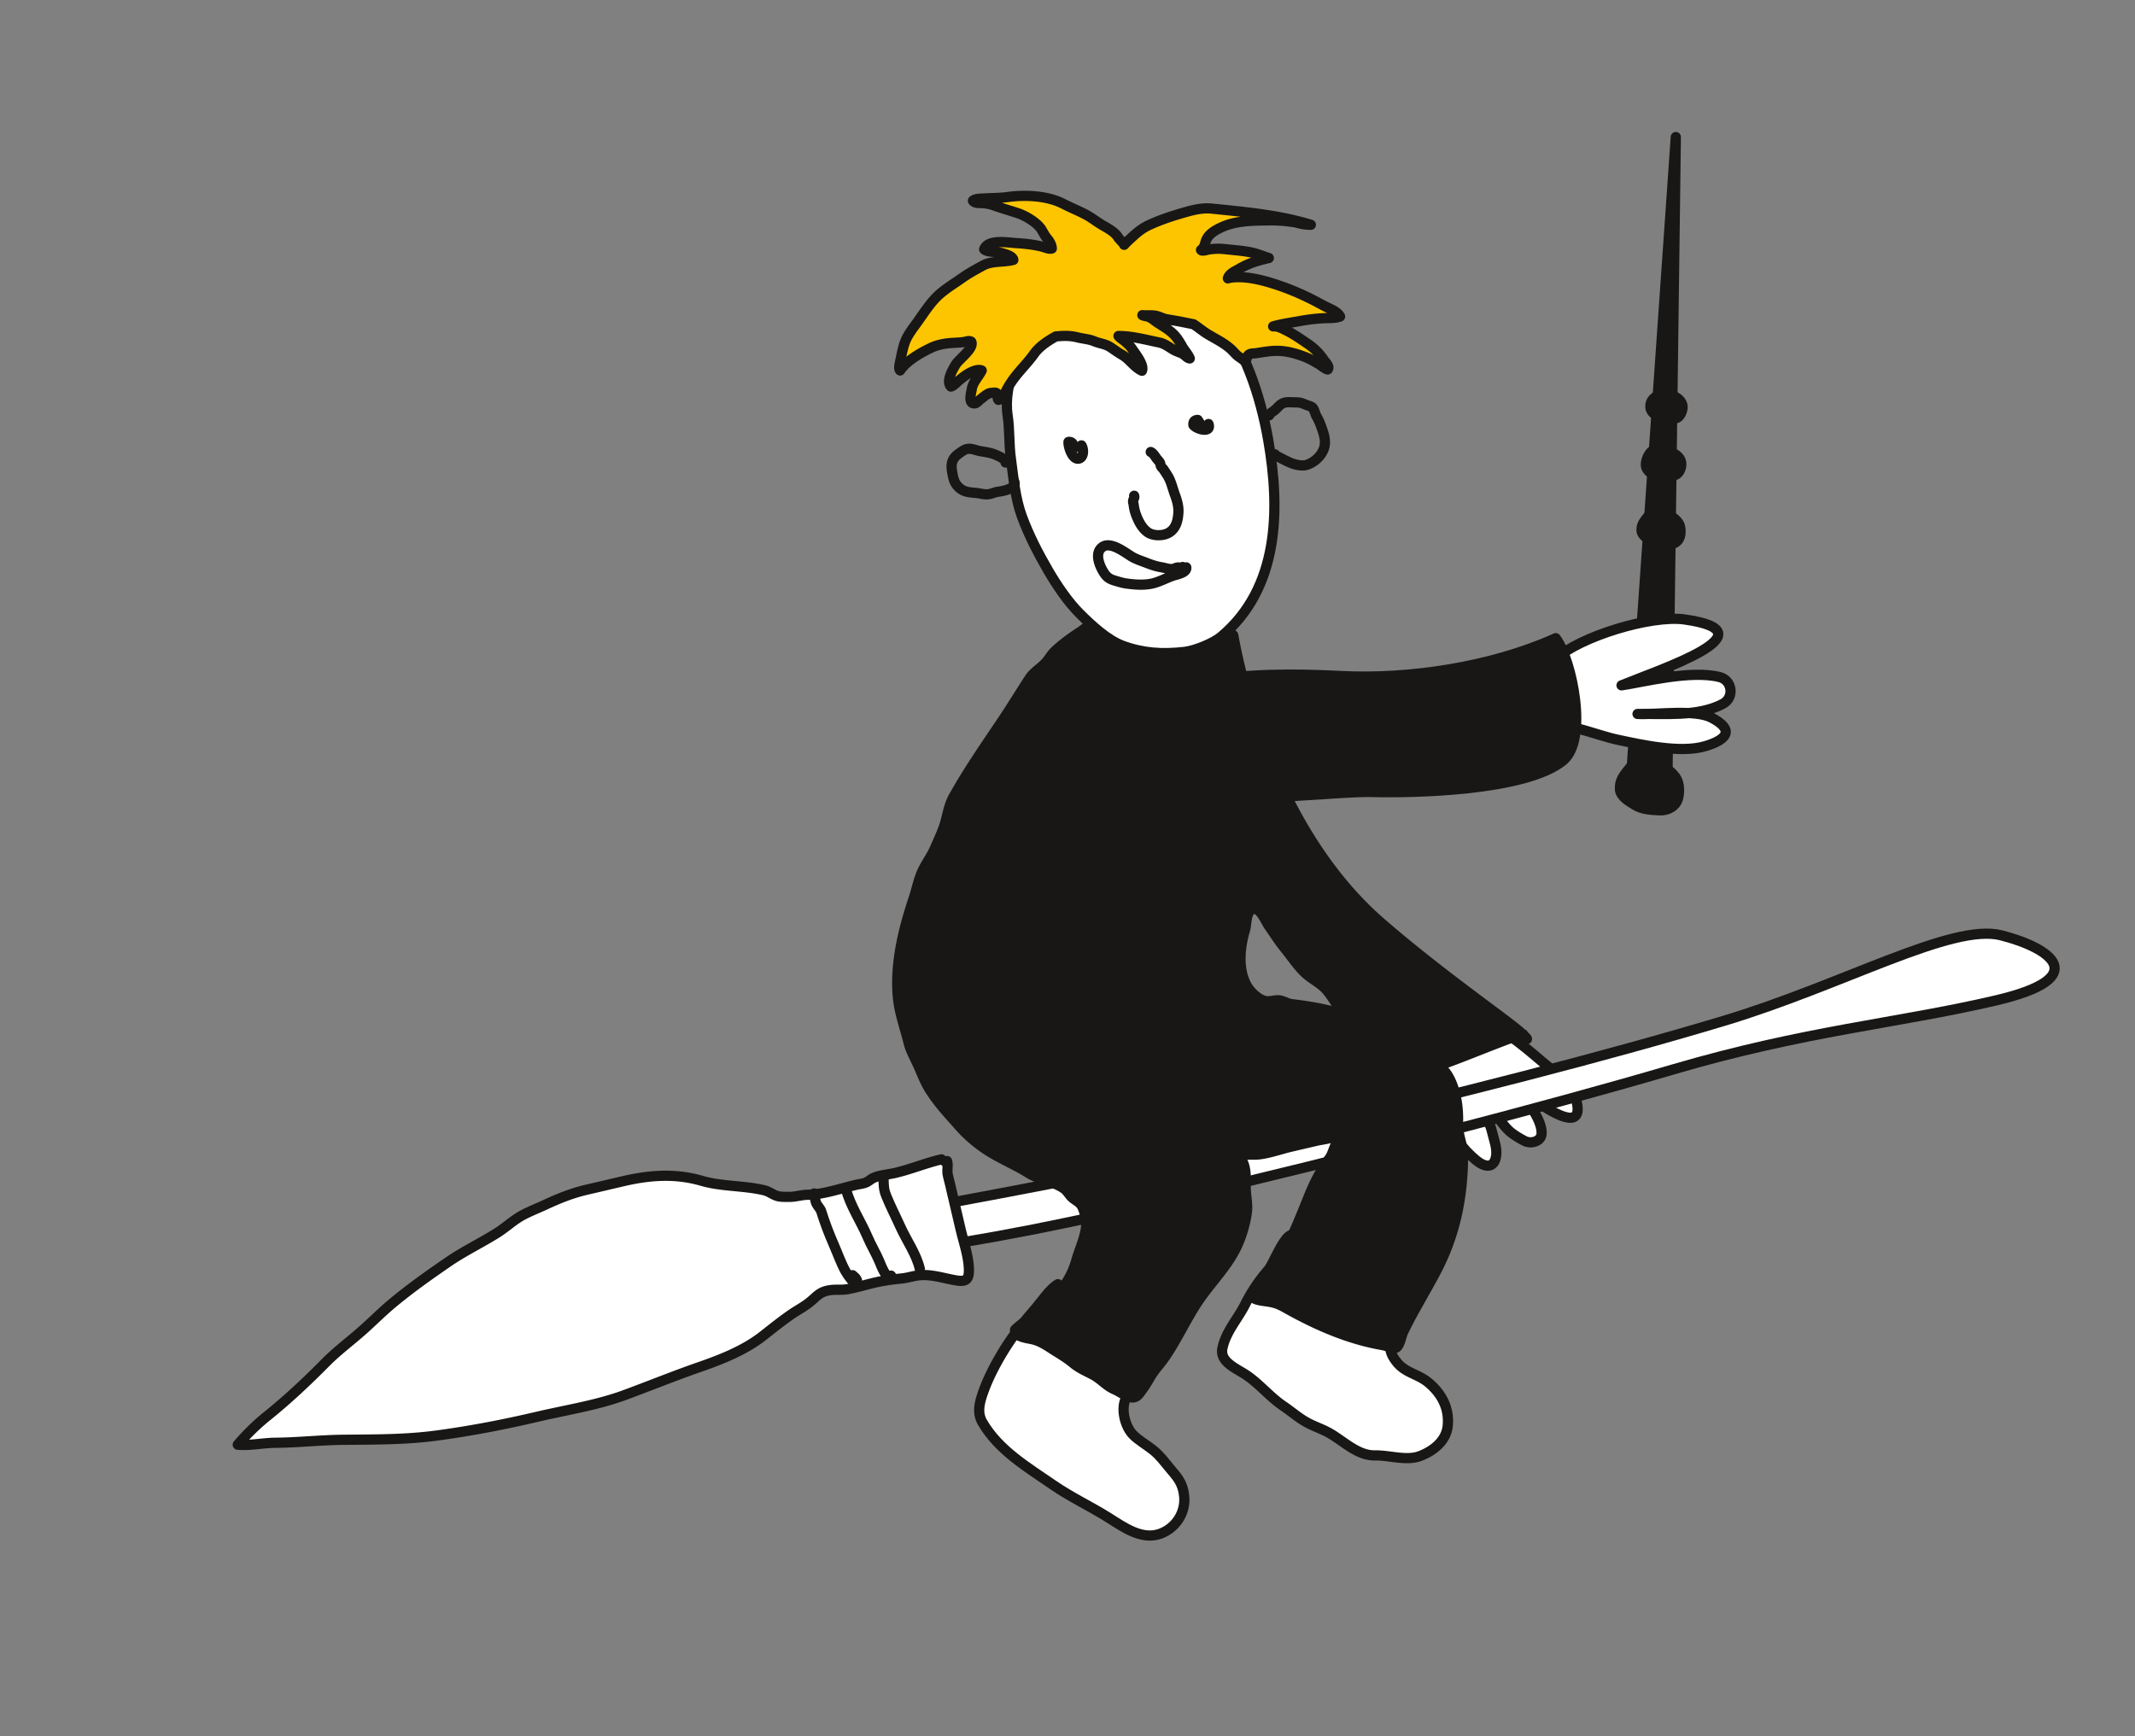 <svg xmlns="http://www.w3.org/2000/svg" width="209" height="170" fill="none"><rect width="100%" height="100%" fill="#808080" stroke="none"/><path fill="#fff" stroke="#181716" stroke-linecap="round" stroke-linejoin="round" d="M139.866 105.166c.358 1.534.743 2.84 1.468 4.254.814 1.588 1.806 3.072 3.216 4.211.799.643 1.669.782 1.895-.369.158-.815-.215-1.697-.397-2.492-.279-1.194-1.364-2.761-1.251-3.98.012-.139.489 1.183 1.539 2.291.536.562.982 1.333 1.614 1.816.391.3.857.578 1.285.799.652.339 1.615.044 1.672-.666.078-.953-.713-2.279-1.281-2.948-.779-.913-.158-.853-.874-1.575-.415-.415-.721-.563-.721-.563.391.375.754.793 1.213 1.087.497.32.869.644 1.372.962.819.521 4.12 2.794 3.803.273-.242-1.931-2.262-3.29-3.591-4.441-.651-.563-2.305-1.952-3.03-2.399 0 0-2.326-.371-4.772 1.296-2.445 1.67-3.154 2.439-3.154 2.439l-.006.005Z"/><path fill="#181716" stroke="#181716" stroke-linecap="round" stroke-linejoin="round" d="m159.723 75.338 4.326-61.92-.812 62.065-3.514-.145Z"/><path fill="#181716" d="M162.121 50.063c-.484.11-.691.371-.987.747-.284.366-.461.655-.439 1.135.021.48.608.796.959 1.014.489.304 1.054.319 1.612.349.512.027 1.048-.248 1.186-.79.105-.404.092-.998-.166-1.356-.351-.483-.919-.81-1.498-.843-.297-.018-.623-.008-.901.116-.186.082-.324.317-.538.325"/><path stroke="#181716" stroke-linecap="round" stroke-linejoin="round" d="M162.121 50.063c-.484.11-.691.371-.987.747-.284.366-.461.655-.439 1.135.021.48.608.796.959 1.014.489.304 1.054.319 1.612.349.512.027 1.048-.248 1.186-.79.105-.404.092-.998-.166-1.356-.351-.483-.919-.81-1.498-.843-.297-.018-.623-.008-.901.116-.186.082-.324.317-.538.325"/><path fill="#181716" d="M160.739 74.417c-.729.163-1.045.558-1.493 1.133-.432.555-.7.99-.665 1.722.033.71.92 1.204 1.453 1.533.742.458 1.595.482 2.443.528.774.042 1.586-.378 1.796-1.194.158-.61.139-1.511-.253-2.055-.531-.734-1.39-1.23-2.267-1.28-.448-.024-.943-.01-1.364.176-.281.125-.491.48-.816.49"/><path stroke="#181716" stroke-linecap="round" stroke-linejoin="round" d="M160.739 74.417c-.729.163-1.045.558-1.493 1.133-.432.555-.7.99-.665 1.722.033.71.92 1.204 1.453 1.533.742.458 1.595.482 2.443.528.774.042 1.586-.378 1.796-1.194.158-.61.139-1.511-.253-2.055-.531-.734-1.39-1.23-2.267-1.28-.448-.024-.943-.01-1.364.176-.281.125-.491.48-.816.49"/><path fill="#fff" d="M152.272 64.513c2.396-2.196 9.362-4.326 12.625-3.868 8.83 1.236-2.407 4.908-6.162 6.452 2.098-.306 6.735-1.522 9.59-.814 1.266.314 1.478 2.012.331 2.625-2.419 1.29-5.792.945-8.353.99 1.857.092 5.635-.487 7.266.377 2.28 1.204 1.451 2.147-.608 2.768-2.457.741-6.319-.131-8.779-.659-1.358-.29-4.818-1.556-4.77-1.128"/><path stroke="#181716" stroke-linecap="round" stroke-linejoin="round" d="M152.272 64.513c2.396-2.196 9.362-4.326 12.625-3.868 8.83 1.236-2.407 4.908-6.162 6.452 2.098-.306 6.735-1.522 9.59-.814 1.266.314 1.478 2.012.331 2.625-2.419 1.29-5.792.945-8.353.99 1.857.092 5.635-.487 7.266.377 2.28 1.204 1.451 2.147-.608 2.768-2.457.741-6.319-.131-8.779-.659-1.358-.29-4.818-1.556-4.77-1.128"/><path fill="#fff" stroke="#181716" stroke-linecap="round" stroke-linejoin="round" d="M90.713 118.179c.447-.104 19.973-3.572 35.847-7.281 15.874-3.71 30.492-7.439 42.188-10.953 11.696-3.515 22.321-9.597 27.144-8.377 4.822 1.22 9.102 4.13-.542 6.384-9.643 2.253-18.561 2.928-31.589 6.757-13.029 3.826-32.063 8.744-48.532 12.593-16.47 3.849-23.168 4.632-23.168 4.632l-1.347-3.751-.001-.004Z"/><path fill="#fff" d="M92.156 113.503c-1.568.367-2.979.969-4.56 1.338-.645.151-1.466.203-2.066.469-.304.134-.505.365-.819.484-.269.101-.604.131-.885.197-1.538.359-3.212.956-4.776.98-.584.007-1.135.199-1.716.205-.335.002-.918.013-1.214-.075-.468-.135-.821-.454-1.32-.571-1.983-.474-4.15-.355-6.088-.921-2.626-.76-5.111-.574-7.767.047-1.174.274-2.347.552-3.522.823-1.476.341-2.75.869-4.126 1.505-.737.339-1.518.64-2.225 1.032-.857.48-1.576 1.164-2.403 1.685-1.57.987-3.27 1.8-4.8 2.851-1.94 1.336-3.79 2.64-5.595 4.157-.973.821-1.855 1.717-2.807 2.557-1.197 1.057-2.472 2.001-3.598 3.139-1.817 1.837-3.67 3.581-5.689 5.208a21.53 21.53 0 0 0-2.904 2.827c1.19.109 2.44-.176 3.643-.189 2.242-.018 4.474-.271 6.715-.292 3.073-.031 6.06-.004 9.121-.416 3.328-.446 6.634-1.086 9.901-1.853 2.815-.658 5.778-1.11 8.495-2.111 2.453-.904 4.876-1.892 7.348-2.749 2.119-.736 4.398-1.638 6.181-3.038.923-.725 1.81-1.438 2.773-2.106.55-.38 1.189-.717 1.709-1.118.815-.633 1.02-1.1 2.102-1.258.56-.082 1.114.004 1.677-.092.854-.151 1.707-.41 2.553-.614.94-.227 1.831-.341 2.795-.441.634-.064 1.24-.29 1.873-.326.996-.051 1.948.218 2.905.416 1.345.279 1.875.305 1.771-1.226-.084-1.226-.531-2.513-.81-3.71l-.998-4.266c-.083-.357-.188-.716-.258-1.077-.081-.42.06-.924-.06-1.3l-.237.016"/><path stroke="#181716" stroke-linecap="round" stroke-linejoin="round" d="M92.156 113.503c-1.568.367-2.979.969-4.56 1.338-.645.151-1.466.203-2.066.469-.304.134-.505.365-.819.484-.269.101-.604.131-.885.197-1.538.359-3.212.956-4.776.98-.584.007-1.135.199-1.716.205-.335.002-.918.013-1.214-.075-.468-.135-.821-.454-1.32-.571-1.983-.474-4.15-.355-6.088-.921-2.626-.76-5.111-.574-7.767.047-1.174.274-2.347.552-3.522.823-1.476.341-2.75.869-4.126 1.505-.737.339-1.518.64-2.225 1.032-.857.48-1.576 1.164-2.403 1.685-1.57.987-3.27 1.8-4.8 2.851-1.94 1.336-3.79 2.64-5.595 4.157-.973.821-1.855 1.717-2.807 2.557-1.197 1.057-2.472 2.001-3.598 3.139-1.817 1.837-3.67 3.581-5.689 5.208a21.53 21.53 0 0 0-2.904 2.827c1.19.109 2.44-.176 3.643-.189 2.242-.018 4.474-.271 6.715-.292 3.073-.031 6.06-.004 9.121-.416 3.328-.446 6.634-1.086 9.901-1.853 2.815-.658 5.778-1.11 8.495-2.111 2.453-.904 4.876-1.892 7.348-2.749 2.119-.736 4.398-1.638 6.181-3.038.923-.725 1.81-1.438 2.773-2.106.55-.38 1.189-.717 1.709-1.118.815-.633 1.02-1.1 2.102-1.258.56-.082 1.114.004 1.677-.092.854-.151 1.707-.41 2.553-.614.94-.227 1.831-.341 2.795-.441.634-.064 1.24-.29 1.873-.326.996-.051 1.948.218 2.905.416 1.345.279 1.875.305 1.771-1.226-.084-1.226-.531-2.513-.81-3.71l-.998-4.266c-.083-.357-.188-.716-.258-1.077-.081-.42.06-.924-.06-1.3l-.237.016"/><path stroke="#181716" stroke-linecap="round" stroke-linejoin="round" d="M79.697 116.844c.072.307.079.665.21.959.132.293.39.488.484.786.35 1.111.756 2.192 1.232 3.273.382.87.675 1.737 1.138 2.587.269.492.652.891.988 1.346.393-.378-.004-.718-.288-.951M82.803 116.373c.415 1.657 1.456 3.158 2.131 4.747.347.812.815 1.575 1.158 2.387.171.407.576 1.557 1.155 1.69.064-.112.058-.215-.02-.309M86.494 115.392c.013.652.008 1.051.252 1.66.41 1.024.93 2.022 1.386 3.035.622 1.379 1.578 2.697 1.913 4.143"/><path fill="#fff" d="M103.563 125.723c-.808.482-1.556 1.64-2.182 2.362-1.08 1.243-2.154 2.572-3.026 3.975-.827 1.33-1.646 2.868-2.153 4.354-.33.963-.57 1.919-.025 2.848 1.598 2.738 4.392 4.38 6.957 6.149 1.705 1.174 3.622 2.065 5.384 3.174 1.468.923 3.262 2.241 5.088 1.563 1.53-.57 2.485-2.098 2.314-3.693-.137-1.304-.698-1.867-1.451-2.762-.546-.65-.892-1.162-1.598-1.733-.594-.482-1.417-.945-1.947-1.484-.837-.848-1.252-2.669-.653-3.674.678-1.142 1.268-2.441 2.061-3.481.368-.483 1.066-1.288.872-1.982-.193-.694-.903-.7-1.453-.92-.662-.267-1.179-.732-1.801-1.065-.74-.392-1.516-.622-2.244-1.052-1.27-.746-2.487-1.822-3.976-2.088l.015.255"/><path stroke="#181716" stroke-linecap="round" stroke-linejoin="round" d="M103.563 125.723c-.808.482-1.556 1.64-2.182 2.362-1.08 1.243-2.154 2.572-3.026 3.975-.827 1.33-1.646 2.868-2.153 4.354-.33.963-.57 1.919-.025 2.848 1.598 2.738 4.392 4.38 6.957 6.149 1.705 1.174 3.622 2.065 5.384 3.174 1.468.923 3.262 2.241 5.088 1.563 1.53-.57 2.485-2.098 2.314-3.693-.137-1.304-.698-1.867-1.451-2.762-.546-.65-.892-1.162-1.598-1.733-.594-.482-1.417-.945-1.947-1.484-.836-.848-1.252-2.669-.653-3.674.678-1.142 1.268-2.441 2.061-3.481.368-.483 1.066-1.288.872-1.982-.193-.694-.903-.7-1.453-.92-.662-.267-1.179-.732-1.801-1.065-.74-.392-1.516-.622-2.244-1.052-1.27-.746-2.487-1.822-3.976-2.088l.015.255M128.01 125.685c-.384.041-.704-.194-1.085-.018"/><path fill="#fff" d="M126.865 121.084c-.847-1.089-2.154 2.617-2.712 3.246a15.979 15.979 0 0 0-2.28 3.403c-.711 1.408-1.892 2.667-2.211 4.287-.258 1.298 1.308 1.926 2.267 2.553 1.346.879 2.354 2.178 3.716 3.094.774.524 1.45 1.13 2.279 1.588.749.415 1.547.653 2.287 1.087 1.438.84 2.716 2.177 4.411 2.147 1.376-.025 3.053.556 4.362.069 1.357-.506 2.594-1.513 2.736-2.962.168-1.714-.568-3.118-1.855-4.209-1.023-.87-2.226-.945-3.08-1.973-.964-1.156-.79-1.856-.27-3.215.184-.479.381-.996.59-1.474.326-.753 1.098-1.285 1.432-1.991.806-1.702-1.257-2.228-2.534-2.801-.823-.37-1.545-.372-2.422-.543-1.038-.204-2.081-.561-3.1-.846-1.018-.285-1.915-.18-2.916-.361-.684-.123-1.066-.532-1.706-.735l-.007.256"/><path stroke="#181716" stroke-linecap="round" stroke-linejoin="round" d="M126.865 121.084c-.847-1.089-2.154 2.617-2.712 3.246a15.979 15.979 0 0 0-2.28 3.403c-.711 1.408-1.892 2.667-2.211 4.287-.258 1.298 1.308 1.926 2.267 2.553 1.346.879 2.354 2.178 3.716 3.094.774.524 1.45 1.13 2.279 1.588.749.415 1.547.653 2.287 1.087 1.438.84 2.716 2.177 4.411 2.147 1.376-.025 3.053.556 4.362.069 1.357-.506 2.594-1.513 2.736-2.962.168-1.714-.568-3.118-1.855-4.209-1.023-.87-2.226-.945-3.08-1.973-.964-1.156-.79-1.856-.27-3.215.184-.479.381-.996.59-1.474.326-.753 1.098-1.285 1.432-1.991.806-1.702-1.257-2.228-2.534-2.801-.823-.37-1.545-.372-2.422-.543-1.038-.204-2.081-.561-3.1-.846-1.018-.285-1.915-.18-2.916-.361-.684-.123-1.066-.532-1.706-.735l-.007.256"/><path fill="#181716" d="M120.726 62.199c.048 1.607.376.19-.739-.954-.771-.79-1.751-1.715-2.783-2.164-.964-.42-2.342.07-3.36.174-1.305.131-2.62.463-3.923.645-1.128.16-2.23.458-3.337.72l1.283-.3c-.171.34-.733.566-1.041.753-.379.228-.671.516-1.041.756-.892.585-1.754 1.195-2.536 1.939-.345.328-.541.727-.857 1.08-.525.586-1.187.918-1.628 1.597-.834 1.283-1.63 2.589-2.477 3.86-1.697 2.546-3.457 5.046-4.949 7.72-.462.827-.583 1.773-.855 2.667-.235.773-.629 1.566-.945 2.316-.355.84-.938 1.57-1.302 2.415-.35.81-.514 1.693-.797 2.53-1.023 3.081-1.842 6.398-1.543 9.68.132 1.458.686 3.009 1.044 4.436.203.81.598 1.468.94 2.229.366.807.639 1.573 1.11 2.335.803 1.302 1.818 2.376 2.828 3.521.872.986 1.85 1.842 2.954 2.536 1.275.801 2.67 1.378 3.939 2.17 1.073.666 2.48.808 3.488 1.539.274.201.49.604.734.826.324.297.731.443.967.841.212.355.416 1.183.434 1.59.048 1.203-.664 2.607-.974 3.743-.417 1.528-1.297 2.821-2.406 3.942-1.071 1.087-2.488 1.799-3.587 2.84-.05.741 1.298.827 1.8.961.81.211 1.445.691 2.151 1.129.6.373 1.178.726 1.723 1.178.641.533 1.297.788 2.007 1.173.732.398 1.242 1.046 2.028 1.392.493.216.89.525 1.377.714.781.299 1.015-.209 1.445-.798.299-.408.529-.828.791-1.259.359-.596.827-1.072 1.231-1.641 1.237-1.75 2.106-3.721 3.277-5.498 1.27-1.926 3.004-3.551 3.959-5.686.426-.954.782-2.174.907-3.222.093-.796-.122-1.6-.121-2.399.004-.97.126-2.492-.814-3.036.149.011.292-.065.538-.101.534-.087 1.022-.016 1.55-.069 1.028-.108 2.133-.513 3.138-.748l2.514-.587c.499-.117 1.09-.157 1.557-.35.306-.124.554-.408.876-.463.127.427-.339.819-.527 1.166-.249.456-.328.966-.642 1.385-.822 1.109-1.447 2.316-1.975 3.621-1.091 2.693-2.177 5.538-3.901 7.905-.275.374-.665.915-.995 1.247-.226.231-.701.345-.63.737.058.324.933.413 1.236.457.873.124 1.217.222 2 .663 2.944 1.659 6.178 3.08 9.526 3.644.247.043 1.045.355 1.253.258.384-.177.524-1.144.701-1.521.97-2.029 2.181-3.965 3.229-5.958 1.873-3.566 2.615-7.258 2.643-11.258.009-1.153-.534-2.09-.492-3.24.153-4.389-2.128-6.238-1.741-5.003.196.631-.788-.534-.159-.678 1.131-.264 7.061-2.783 8.199-3.035.471-.103-1.514.612-1.236.159.538-.861.232-.933 1.236-.159.499.706.697.538 0 0-.511-.722-7.583-5.493-13.847-10.928-11.799-10.238-14.461-28.377-14.455-28.14l.002.006Zm16.248 40.472c-.014-.059-.027-.115-.044-.174l-4.98-3.043c-1.804-.6-3.579-.91-5.471-1.142-.441-.053-.736-.27-1.144-.36-.471-.103-.986.154-1.479.046-.731-.16-1.513-.937-1.865-1.609-.843-1.623-.601-3.751-.097-5.4.16-.526.053-2.234 1.071-1.97.516.134.965 1.219 1.243 1.62.546.784 1.015 1.535 1.62 2.273.608.74 1.194 1.632 1.873 2.286.713.692 1.638 1.054 2.283 1.873.531.675.938 1.42 1.49 2.094l.464.285c.027.011.057.018.083.026.965.326 1.85.677 2.724 1.223.636.395 2.166 1.136 2.217 1.965l.012.007Z"/><path stroke="#181716" stroke-linecap="round" stroke-linejoin="round" d="M149.026 101.261c-1.138.252-7.068 2.771-8.199 3.035-.629.144.355 1.309.159.678-.387-1.235 1.894.614 1.741 5.003-.042 1.15.501 2.087.492 3.24-.028 4-.77 7.692-2.643 11.258-1.048 1.993-2.259 3.929-3.229 5.958-.177.377-.317 1.344-.701 1.521-.208.097-1.006-.215-1.253-.258-3.348-.564-6.582-1.985-9.526-3.644-.783-.441-1.127-.539-2-.663-.303-.044-1.178-.133-1.236-.457-.071-.392.404-.506.63-.737.33-.332.72-.873.995-1.247 1.724-2.367 2.81-5.212 3.901-7.905.528-1.305 1.153-2.512 1.975-3.621.314-.419.393-.929.642-1.385.188-.347.654-.739.527-1.166-.322.055-.57.339-.876.463-.467.193-1.058.233-1.557.35l-2.514.587c-1.005.235-2.11.64-3.138.748-.528.053-1.016-.018-1.55.069-.246.036-.389.112-.538.101.94.544.818 2.066.814 3.036-.001.799.214 1.603.121 2.399-.125 1.048-.481 2.268-.907 3.222-.955 2.135-2.689 3.76-3.959 5.686-1.171 1.777-2.04 3.748-3.277 5.498-.404.569-.872 1.045-1.231 1.641-.262.431-.492.851-.791 1.259-.43.589-.664 1.097-1.445.798-.487-.189-.884-.498-1.377-.714-.786-.346-1.296-.994-2.028-1.392-.71-.385-1.366-.64-2.007-1.173-.545-.452-1.123-.805-1.723-1.178-.706-.438-1.341-.918-2.151-1.129-.502-.134-1.85-.22-1.8-.961 1.099-1.041 2.516-1.753 3.587-2.84 1.109-1.121 1.989-2.414 2.406-3.942.31-1.136 1.022-2.54.974-3.743-.018-.407-.222-1.235-.434-1.59-.236-.398-.643-.544-.967-.841-.244-.222-.46-.625-.734-.826-1.008-.731-2.415-.873-3.488-1.539-1.27-.792-2.664-1.369-3.939-2.17a13.628 13.628 0 0 1-2.954-2.536c-1.01-1.145-2.025-2.219-2.828-3.521-.471-.762-.744-1.528-1.11-2.335-.342-.761-.737-1.419-.94-2.229-.358-1.427-.912-2.978-1.044-4.437-.3-3.281.52-6.598 1.543-9.68.283-.836.446-1.718.797-2.53.364-.845.947-1.574 1.302-2.414.317-.75.71-1.543.945-2.316.272-.894.393-1.84.855-2.666 1.492-2.675 3.252-5.175 4.949-7.72.846-1.272 1.643-2.578 2.477-3.861.441-.679 1.103-1.011 1.628-1.598.316-.352.512-.75.857-1.079.782-.744 1.644-1.354 2.536-1.939.37-.24.662-.528 1.041-.756.308-.187.87-.412 1.041-.752l-1.283.3c1.107-.263 2.209-.562 3.337-.72 1.303-.183 2.618-.515 3.923-.646 1.018-.105 2.396-.594 3.36-.174 1.032.449 2.012 1.374 2.783 2.164 1.115 1.145.787 2.56.739.954l-.002-.007c-.006-.236 2.656 17.903 14.455 28.14 6.264 5.436 13.336 10.207 13.847 10.929Zm0 0c.471-.103-1.514.612-1.236.159.538-.861.232-.933 1.236-.159Zm0 0c.499.706.697.538 0 0Zm-12.052 1.41c-.014-.059-.027-.115-.044-.174l-4.98-3.043c-1.804-.6-3.579-.91-5.471-1.142-.441-.053-.736-.27-1.144-.36-.471-.103-.986.154-1.479.046-.731-.16-1.513-.937-1.865-1.609-.843-1.623-.601-3.751-.097-5.4.16-.526.053-2.234 1.071-1.97.516.134.965 1.219 1.243 1.62.546.784 1.015 1.535 1.62 2.273.608.74 1.194 1.632 1.873 2.286.713.692 1.638 1.054 2.283 1.873.531.675.938 1.42 1.49 2.094l.464.285c.027.011.057.018.083.026.965.326 1.85.677 2.724 1.223.636.395 2.166 1.136 2.217 1.965l.012.007Z"/><path fill="#181716" d="M162.315 44.012c-.725-.162-1.222.907-1.2 1.522.014.419.369.713.688.931.377.254.959.268 1.403.227.308-.027.795-.123 1.011-.33.297-.283.411-.707.352-1.108-.076-.488-.599-.875-1.053-.982-.405-.093-.826-.03-1.228.057"/><path stroke="#181716" stroke-linecap="round" stroke-linejoin="round" d="M162.315 44.012c-.725-.162-1.222.907-1.2 1.522.014.419.369.713.688.931.377.254.959.268 1.403.227.308-.027.795-.123 1.011-.33.297-.283.411-.707.352-1.108-.076-.488-.599-.875-1.053-.982-.405-.093-.826-.03-1.228.057"/><path fill="#181716" d="M162.715 38.649c-.192.013-.275-.058-.452.05-.119.073-.24.199-.348.29a.99.99 0 0 0-.352.703c-.017.343.083.563.337.797.43.395.792.408 1.336.494.293.046.707.057.98-.104.349-.207.585-.886.46-1.269-.185-.584-.781-.881-1.363-.923-.408-.03-.97.06-1.217.417"/><path stroke="#181716" stroke-linecap="round" stroke-linejoin="round" d="M162.715 38.649c-.192.013-.275-.058-.452.05-.119.073-.24.199-.348.29a.99.99 0 0 0-.352.703c-.017.343.083.563.337.797.43.395.792.408 1.336.494.293.046.707.057.98-.104.349-.207.585-.886.46-1.269-.185-.584-.781-.881-1.363-.923-.408-.03-.97.06-1.217.417"/><path fill="#181716" d="M109.548 72.037c-3.889 9.028 18.794 5.35 24.786 5.502 4.014.101 15.022-.103 18.667-3.072 2.502-2.039.9-9.85-.705-11.986-6.365 2.865-14.4 4.034-20.984 3.707-5.135-.258-19.88-.883-21.76 5.852"/><path stroke="#181716" stroke-linecap="round" stroke-linejoin="round" d="M109.548 72.037c-3.889 9.028 18.794 5.35 24.786 5.502 4.014.101 15.022-.103 18.667-3.072 2.502-2.039.9-9.85-.705-11.986-6.365 2.865-14.4 4.034-20.984 3.707-5.135-.258-19.88-.883-21.76 5.852"/><path fill="#fff" d="M111.335 25.907c1.23.472 2.498.51 3.708 1.107 1.489.73 2.943 2.193 3.975 3.504 2.809 3.56 4.365 8.142 5.137 12.593 1.181 6.804 1.068 14.469-4.62 19.23-.738.619-2.535 1.36-3.547 1.478-2.224.258-4.132.125-6.106-.607-1.459-.541-2.996-1.957-4.15-3.104-1.181-1.171-2.282-2.811-3.12-4.244-.985-1.695-1.895-3.456-2.574-5.3-.662-1.805-.82-3.76-1.081-5.659-.2-1.432-.105-2.804-.316-4.216-.252-1.706.16-2.988.427-4.589.268-1.6.92-3.584 1.736-5.082.482-.89.995-1.59 1.949-1.973.567-.226 1.134-.324 1.641-.676.681-.477 1.249-.64 1.998-1.032.718-.377 1.181-.855 1.961-1.16 1.636-.64 2.727-.689 4.342.06"/><path stroke="#181716" stroke-linecap="round" stroke-linejoin="round" d="M111.335 25.907c1.23.472 2.498.51 3.708 1.107 1.489.73 2.943 2.193 3.975 3.504 2.809 3.56 4.365 8.142 5.137 12.593 1.181 6.804 1.068 14.469-4.62 19.23-.738.619-2.535 1.36-3.547 1.478-2.224.258-4.132.125-6.106-.607-1.459-.541-2.996-1.957-4.15-3.104-1.181-1.171-2.282-2.811-3.12-4.244-.985-1.695-1.895-3.456-2.574-5.3-.662-1.805-.82-3.76-1.081-5.659-.2-1.432-.105-2.804-.316-4.216-.252-1.706.16-2.988.427-4.589.268-1.6.92-3.584 1.736-5.082.482-.89.995-1.59 1.949-1.973.567-.226 1.134-.324 1.641-.676.681-.477 1.249-.64 1.998-1.032.718-.377 1.181-.855 1.961-1.16 1.636-.64 2.727-.689 4.342.06"/><path stroke="#181716" stroke-linecap="round" stroke-linejoin="round" d="M118.305 41.51c.306.937-1.178.513-1.48.102-.027-.325.113-.49.424-.5l.196.3M105.865 43.605c.217.33.25 1.113-.2 1.278-.652.24-1.101-1.131-1.068-1.617.334-.047.51.198.542.603M124.239 40.664c.082-.214.386-.376.561-.521.196-.161.362-.378.56-.529.451-.339.916-.214 1.427-.222.372-.006.625.046.983.207.215.096.591.169.732.327.161.179.261.654.391.865.198.327.322.646.454 1.003.241.658.494 1.398.26 2.098-.247.748-.933 1.365-1.657 1.611-.481.165-1.209-.01-1.68-.218a13.002 13.002 0 0 1-.986-.491c-.152-.083-.396-.17-.486-.316M98.438 45.281c-.032-.373-.6-.582-.894-.719-.512-.236-.993-.294-1.552-.387-.398-.064-.877-.294-1.267-.227-.338.058-.58.264-.847.449-.645.447-.814.95-.68 1.732.119.7.192 1.224.803 1.703.478.376 1.018.372 1.59.433.404.042.8.183 1.216.114.322-.054.591-.201.914-.238.397-.047 1.838-.3 1.568-.994M112.647 44.252c.196.076.404.387.526.564.121.178.256.29.355.447.071.11.063.268.125.383.074.14.171.197.257.323.145.218.304.453.437.68.294.496.441 1.155.638 1.699.213.581.401 1.162.373 1.79-.037.782-.221 1.634-.981 2.042-.573.308-1.53.302-2.055-.092-.554-.418-.868-1.046-1.106-1.674a4.085 4.085 0 0 1-.238-.99c-.012-.112-.066-.24-.058-.353.016-.216.175-.31.105-.537M115.777 55.511c-.18.112-.307.03-.485.047-.177.017-.28.1-.452.138-.35.07-.752-.097-1.095-.15-.507-.08-.98-.234-1.459-.422-.48-.188-1.059-.367-1.493-.628-.675-.407-2.095-1.547-2.902-.923-.773.6-.245 1.833.16 2.474.255.405.511.62.996.769.383.116.816.255 1.209.31.817.109 1.657.181 2.473.015.676-.137 1.379-.514 2.028-.753.376-.137 1.448-.297 1.37-.84"/><path fill="#FDC500" stroke="#181716" stroke-linecap="round" stroke-linejoin="round" d="M129.604 29.938c-1.411-.783-2.809-1.44-4.349-1.969-1.18-.408-2.621-.814-3.874-.832-.196-.003-.825-.006-1.183.116.021-.06.04-.128.076-.181.241-.37.672-.544 1.046-.761.967-.564 1.816-.797 2.887-1.051-.559-.184-1.142-.424-1.714-.545-.833-.175-1.699-.224-2.541-.32a5.839 5.839 0 0 0-1.665.04c-.167.029-.606.184-.716.039.399-.292.349-.654.545-1.055.288-.59.975-.947 1.533-1.2 1.307-.587 2.919-.629 4.315-.638.984-.03 1.962.037 2.93.208.469.142.943.216 1.428.218-3.166-.97-6.422-1.245-9.699-1.584-1.087-.112-2.156.221-3.184.524-.959.284-1.962.633-2.877 1.049-.854.388-1.342.85-2.011 1.467-.098.09-.335.312-.506.506-.001-.018.002-.036-.002-.055l-.567-.632c-.306-.567-1.068-.947-1.587-1.254-.578-.343-1.087-.758-1.685-1.064-.706-.362-1.437-.659-2.14-1.021-1.557-.798-3.755-.89-5.445-.65-.777.11-1.53.086-2.304.142-.326.023-.806-.014-1.072.219.203.273.63.215.933.232.382.022.788.105 1.146.234.79.286 1.59.507 2.39.777.727.249 1.829.919 2.23 1.558.194.31.321.601.562.883.225.265.447.618.461.991-.314.074-.598-.083-.896-.164-.821-.216-1.766-.32-2.61-.366-.778-.042-2.745-.416-3.119.61.341.31 1.183.212 1.632.344.326.095 1.162.283 1.226.694-.973.252-2.101.065-3.003.565-.7.39-1.368.742-2.026 1.21-.867.617-1.836 1.175-2.572 1.947-.644.677-1.16 1.468-1.697 2.231-.44.626-1.025 1.331-1.296 2.054-.2.531-.321 1.132-.43 1.684-.05.262-.264.94-.056 1.132.616-.95 2.022-1.738 3.023-2.216.683-.327 1.457-.449 2.212-.49.35-.019.718-.031 1.063-.09.231-.04.422-.152.658-.022.33.635-1.213 1.72-1.528 2.254-.276.462-.963 1.61-.459 2.14.293-.074.605-.454.835-.637.267-.213.54-.433.835-.607.345-.206.944-.496 1.345-.331-.305.636-.868 1.123-.973 1.835-.049.329-.396 1.456.295 1.385.215-.022.399-.281.565-.404.271-.2.597-.52.926-.604.083-.019.48-.056.539-.038.412.12.087.492.287.704.418-.091.55-.447.708-.79.163-.363.366-.686.59-1.013.654-.962 1.506-1.747 2.184-2.698.523-.732 1.343-1.266 2.129-1.708.273-.028.541-.045.783-.053a5.05 5.05 0 0 1 1.374.15c.534.133 1.094.159 1.601.372.518.217 1.085.255 1.561.563.383.248.757.534 1.154.759.731.408 1.209 1.231 1.964 1.567.245-.577-.672-1.695-.953-2.124-.197-.303-.435-.502-.7-.74-.194-.174-.504-.336-.646-.54 1.329 0 2.711.375 4.016.645.583.122 1 .52 1.517.78.265.133.587.211.835.376.206.137.353.36.612.398-.176-.426-.525-.784-.751-1.185-.246-.441-.489-.841-.852-1.2-.484-.472-.99-.744-1.551-1.112-.267-.175-.529-.417-.818-.548-.215-.097-.46-.088-.669-.193.465.052.964-.037 1.418.084.349.093.622.26.985.32.429.075.856.142 1.287.223.431.084.87.174 1.313.262.508.324.961.724 1.49 1.033.731.429 1.508.812 2.151 1.384.224.199.418.446.646.644.222.192.487.326.695.528.243-.032.224-.383.359-.537.205-.23.469-.172.752-.214.668-.097 1.372-.233 2.052-.235.945-.001 1.8.238 2.685.565.531.197.978.469 1.466.75.165.096.642.494.844.51.24-.29-.222-.698-.373-.924-.459-.685-.964-1.17-1.651-1.634-.659-.446-1.314-.907-2.031-1.259-.387-.192-.836-.443-1.286-.4.872-.253 1.756-.365 2.656-.53a17.7 17.7 0 0 1 2.315-.273c.514-.022 1.092.02 1.583-.164-.307-.552-1.054-.765-1.575-1.055l-.006.005Z"/></svg>